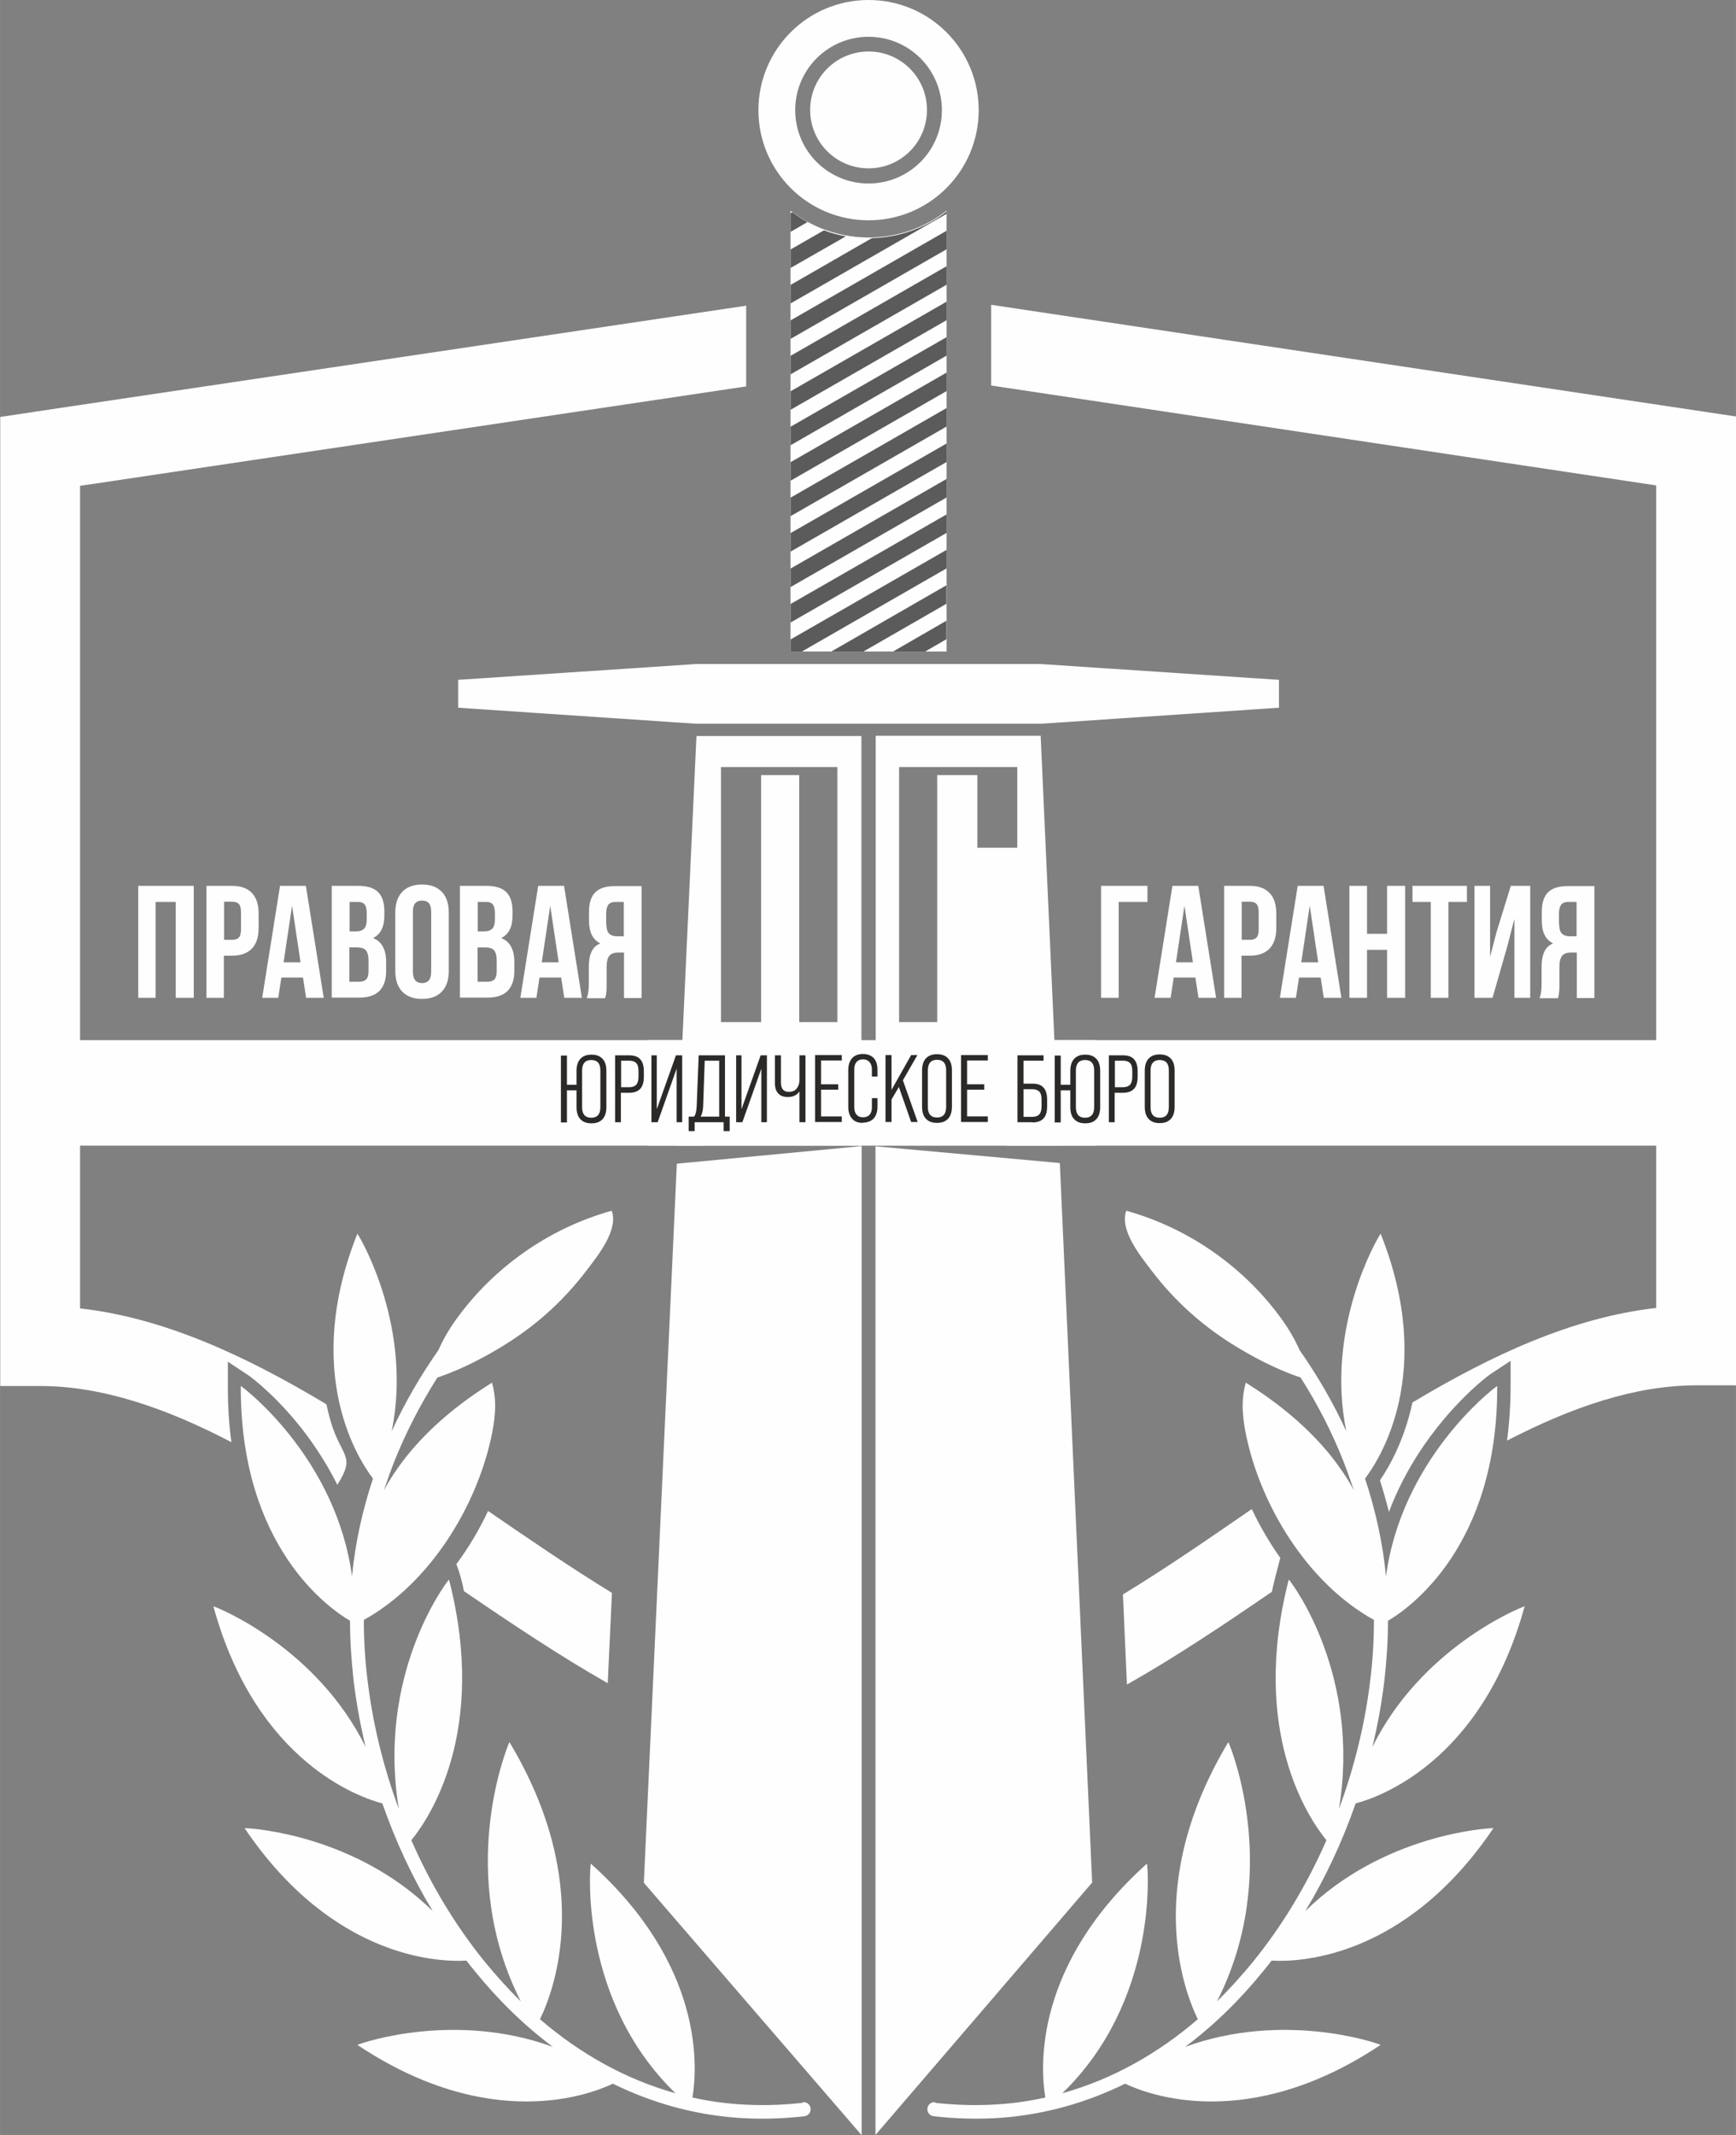 <?xml version="1.0" encoding="UTF-8"?> <svg xmlns="http://www.w3.org/2000/svg" xmlns:xlink="http://www.w3.org/1999/xlink" xmlns:xodm="http://www.corel.com/coreldraw/odm/2003" xml:space="preserve" width="50.36mm" height="61.928mm" version="1.1" style="shape-rendering:geometricPrecision; text-rendering:geometricPrecision; image-rendering:optimizeQuality; fill-rule:evenodd; clip-rule:evenodd" viewBox="0 0 77.87 95.76"><rect x="0" y="0" width="77.87" height="95.76" fill="#808080" stroke="none"/> <defs> <style type="text/css"> .fil0 {fill:#FEFEFE} .fil3 {fill:#5B5B5B} .fil1 {fill:#FEFEFE;fill-rule:nonzero} .fil2 {fill:#2B2A29;fill-rule:nonzero} </style> </defs> <g id="Слой_x0020_1">  <polygon class="fil0" points="20.55,30.49 31.23,29.78 46.67,29.78 57.37,30.49 57.37,31.74 46.68,32.46 31.23,32.46 20.55,31.74 "></polygon> <path class="fil0" d="M38.65 33.01l-7.41 0 -0.85 18.37 8.25 0 0 -18.37zm-8.29 19.17l-1.48 32.26 9.77 11.32 0 -44.36 -8.29 0.79zm5.49 -17.42l-1.71 0 0 11.08 -1.8 0 -0 0c0,-3.81 0,-7.63 0,-11.44l5.22 0 0 11.44 -1.71 0 0 -11.08zm9.78 3.26l-1.79 0 0 -3.26 -1.8 0 0 11.08 -1.71 0 0 -11.44 5.3 0 0 3.62zm-6.36 -5.02l7.41 0 0.83 18.37 -8.23 0 0 -18.37zm8.27 19.16l1.45 32.27 -9.72 11.32 0 -44.34 8.27 0.75z"></path> <path class="fil0" d="M42.46 9.45l0 19.77 -7 0 0 -19.77c0.93,0.72 2.1,1.17 3.37,1.2 0.04,0 0.09,0 0.13,0 0.04,0 0.09,-0 0.13,-0 1.27,-0.03 2.43,-0.47 3.37,-1.2z"></path> <path class="fil0" d="M38.96 0c2.73,0 4.94,2.21 4.94,4.94 0,2.73 -2.21,4.94 -4.94,4.94 -2.73,0 -4.94,-2.21 -4.94,-4.94 0,-2.73 2.21,-4.94 4.94,-4.94zm0 1.65c1.82,0 3.29,1.47 3.29,3.29 0,1.82 -1.47,3.29 -3.29,3.29 -1.82,0 -3.29,-1.47 -3.29,-3.29 0,-1.82 1.47,-3.29 3.29,-3.29z"></path> <path class="fil0" d="M38.96 2.31c1.45,0 2.62,1.17 2.62,2.62 0,1.45 -1.17,2.62 -2.62,2.62 -1.45,0 -2.62,-1.17 -2.62,-2.62 0,-1.45 1.17,-2.62 2.62,-2.62z"></path> <path class="fil1" d="M6.2 44.75l0 -5.02 2.49 0 0 5.02 -0.81 0 0 -4.3 -0.9 0 0 4.3 -0.79 0zm3.06 0l0 -5.02 1.16 0c0.39,0 0.68,0.11 0.88,0.32 0.2,0.21 0.3,0.52 0.3,0.92l0 0.65c0,0.4 -0.1,0.71 -0.3,0.92 -0.2,0.21 -0.49,0.32 -0.88,0.32l-0.38 0 0 1.89 -0.79 0zm0.79 -2.6l0.38 0c0.13,0 0.23,-0.04 0.29,-0.11 0.06,-0.07 0.09,-0.19 0.09,-0.37l0 -0.75c0,-0.17 -0.03,-0.3 -0.09,-0.37 -0.06,-0.07 -0.16,-0.11 -0.29,-0.11l-0.38 0 0 1.7zm1.71 2.6l0.8 -5.02 1.16 0 0.8 5.02 -0.79 0 -0.14 -0.91 -0.97 0 -0.14 0.91 -0.72 0zm0.96 -1.59l0.76 0 -0.38 -2.54 -0.38 2.54zm2.16 1.59l0 -5.02 1.19 0c0.4,0 0.7,0.09 0.89,0.28 0.19,0.19 0.28,0.48 0.28,0.87l0 0.18c0,0.51 -0.17,0.85 -0.51,1.01 0.39,0.15 0.59,0.51 0.59,1.07l0 0.41c0,0.39 -0.1,0.68 -0.3,0.89 -0.2,0.2 -0.5,0.3 -0.89,0.3l-1.24 0zm0.79 -0.72l0.45 0c0.14,0 0.24,-0.04 0.31,-0.11 0.07,-0.08 0.1,-0.2 0.1,-0.38l0 -0.44c0,-0.23 -0.04,-0.39 -0.12,-0.48 -0.08,-0.09 -0.21,-0.13 -0.39,-0.13l-0.35 0 0 1.54zm0 -2.26l0.31 0c0.16,0 0.27,-0.04 0.35,-0.12 0.08,-0.08 0.12,-0.22 0.12,-0.41l0 -0.28c0,-0.18 -0.03,-0.31 -0.09,-0.39 -0.06,-0.08 -0.16,-0.12 -0.3,-0.12l-0.38 0 0 1.33zm2.06 1.77l0 -2.61c0,-0.4 0.1,-0.71 0.31,-0.93 0.21,-0.22 0.5,-0.33 0.89,-0.33 0.39,0 0.68,0.11 0.89,0.33 0.21,0.22 0.31,0.53 0.31,0.93l0 2.61c0,0.4 -0.1,0.71 -0.31,0.93 -0.21,0.22 -0.5,0.33 -0.89,0.33 -0.38,0 -0.68,-0.11 -0.89,-0.33 -0.21,-0.22 -0.31,-0.53 -0.31,-0.93zm0.79 0.05c0,0.33 0.14,0.5 0.41,0.5 0.27,0 0.41,-0.16 0.41,-0.5l0 -2.71c0,-0.33 -0.13,-0.49 -0.41,-0.49 -0.27,0 -0.41,0.16 -0.41,0.49l0 2.71zm2.11 1.16l0 -5.02 1.19 0c0.4,0 0.7,0.09 0.89,0.28 0.19,0.19 0.28,0.48 0.28,0.87l0 0.18c0,0.51 -0.17,0.85 -0.51,1.01 0.39,0.15 0.59,0.51 0.59,1.07l0 0.41c0,0.39 -0.1,0.68 -0.3,0.89 -0.2,0.2 -0.5,0.3 -0.89,0.3l-1.24 0zm0.79 -0.72l0.45 0c0.14,0 0.24,-0.04 0.31,-0.11 0.07,-0.08 0.1,-0.2 0.1,-0.38l0 -0.44c0,-0.23 -0.04,-0.39 -0.12,-0.48 -0.08,-0.09 -0.21,-0.13 -0.39,-0.13l-0.35 0 0 1.54zm0 -2.26l0.31 0c0.16,0 0.27,-0.04 0.35,-0.12 0.08,-0.08 0.12,-0.22 0.12,-0.41l0 -0.28c0,-0.18 -0.03,-0.31 -0.09,-0.39 -0.06,-0.08 -0.16,-0.12 -0.3,-0.12l-0.38 0 0 1.33zm1.92 2.98l0.8 -5.02 1.16 0 0.8 5.02 -0.79 0 -0.14 -0.91 -0.97 0 -0.14 0.91 -0.72 0zm0.96 -1.59l0.76 0 -0.38 -2.54 -0.38 2.54zm2.02 1.59c0.06,-0.13 0.09,-0.34 0.09,-0.61l0 -0.77c0,-0.28 0.04,-0.51 0.12,-0.68 0.08,-0.18 0.21,-0.3 0.4,-0.38 -0.34,-0.16 -0.51,-0.5 -0.51,-1.02l0 -0.4c0,-0.39 0.09,-0.68 0.28,-0.87 0.19,-0.19 0.48,-0.28 0.89,-0.28l1.19 0 0 5.02 -0.79 0 0 -2.04 -0.27 0c-0.18,0 -0.31,0.05 -0.39,0.15 -0.08,0.1 -0.12,0.26 -0.12,0.49l0 0.79c0,0.13 -0,0.23 -0.01,0.32 -0.01,0.08 -0.02,0.14 -0.02,0.17 -0.01,0.03 -0.02,0.07 -0.04,0.13l-0.8 0zm0.88 -3.29c0,0.19 0.04,0.33 0.12,0.41 0.08,0.08 0.2,0.12 0.35,0.12l0.31 0 0 -1.54 -0.38 0c-0.14,0 -0.24,0.04 -0.31,0.12 -0.06,0.08 -0.1,0.22 -0.1,0.39l0 0.49z"></path> <path class="fil1" d="M49.39 44.75l0 -5.02 2.08 0 0 0.72 -1.29 0 0 4.3 -0.79 0zm2.4 0l0.8 -5.02 1.16 0 0.8 5.02 -0.79 0 -0.14 -0.91 -0.97 0 -0.14 0.91 -0.72 0zm0.96 -1.59l0.76 0 -0.38 -2.54 -0.38 2.54zm2.16 1.59l0 -5.02 1.16 0c0.39,0 0.68,0.11 0.88,0.32 0.2,0.21 0.3,0.52 0.3,0.92l0 0.65c0,0.4 -0.1,0.71 -0.3,0.92 -0.2,0.21 -0.49,0.32 -0.88,0.32l-0.38 0 0 1.89 -0.79 0zm0.79 -2.6l0.38 0c0.13,0 0.23,-0.04 0.29,-0.11 0.06,-0.07 0.09,-0.19 0.09,-0.37l0 -0.75c0,-0.17 -0.03,-0.3 -0.09,-0.37 -0.06,-0.07 -0.16,-0.11 -0.29,-0.11l-0.38 0 0 1.7zm1.71 2.6l0.8 -5.02 1.16 0 0.8 5.02 -0.79 0 -0.14 -0.91 -0.97 0 -0.14 0.91 -0.72 0zm0.96 -1.59l0.76 0 -0.38 -2.54 -0.38 2.54zm2.16 1.59l0 -5.02 0.79 0 0 2.15 0.9 0 0 -2.15 0.81 0 0 5.02 -0.81 0 0 -2.15 -0.9 0 0 2.15 -0.79 0zm2.83 -4.3l0 -0.72 2.44 0 0 0.72 -0.83 0 0 4.3 -0.79 0 0 -4.3 -0.83 0zm2.78 4.3l0 -5.02 0.7 0 0 3.18 0.29 -1.11 0.64 -2.07 0.87 0 0 5.02 -0.71 0 0 -3.54 -0.32 1.24 -0.66 2.3 -0.81 0zm2.92 0c0.06,-0.13 0.09,-0.34 0.09,-0.61l0 -0.77c0,-0.28 0.04,-0.51 0.12,-0.68 0.08,-0.18 0.21,-0.3 0.4,-0.38 -0.34,-0.16 -0.51,-0.5 -0.51,-1.02l0 -0.4c0,-0.39 0.09,-0.68 0.28,-0.87 0.19,-0.19 0.48,-0.28 0.89,-0.28l1.19 0 0 5.02 -0.79 0 0 -2.04 -0.27 0c-0.18,0 -0.31,0.05 -0.39,0.15 -0.08,0.1 -0.12,0.26 -0.12,0.49l0 0.79c0,0.13 -0,0.23 -0.01,0.32 -0.01,0.08 -0.02,0.14 -0.02,0.17 -0.01,0.03 -0.02,0.07 -0.04,0.13l-0.8 0zm0.88 -3.29c0,0.19 0.04,0.33 0.12,0.41 0.08,0.08 0.2,0.12 0.35,0.12l0.31 0 0 -1.54 -0.38 0c-0.14,0 -0.24,0.04 -0.31,0.12 -0.06,0.08 -0.1,0.22 -0.1,0.39l0 0.49z"></path> <path class="fil0" d="M2.36 46.65l29.2 0 0 4.73 -29.2 0 0 -4.73zm42.8 0l31.07 0 0 4.73 -31.07 0 0 -4.73z"></path> <path class="fil1" d="M1.53 18.47l31.94 -4.76 0 3.62 -29.88 4.46 0 36.89c3.75,0.42 7.42,2.12 11.05,4.3 0.06,0.27 0.12,0.52 0.19,0.76 0.48,1.63 1.15,1.52 0.3,2.85 -0.42,-0.84 -0.89,-1.57 -1.36,-2.21 -1.22,-1.64 -2.46,-2.59 -2.63,-2.7l-0.92 -0.61 -0 1.11c-0,0.9 0.05,1.73 0.16,2.5 -2.91,-1.52 -5.79,-2.52 -8.58,-2.52l-1.79 0 0 -43.46 1.53 -0.23zm20.37 49.3c1.86,1.28 3.71,2.54 5.55,3.67l-0.19 4.05c-2.16,-1.23 -4.3,-2.66 -6.45,-4.13 -0.08,-0.41 -0.18,-0.8 -0.34,-1.21 0.55,-0.74 1.03,-1.55 1.42,-2.38zm28.47 3.74c1.92,-1.17 3.85,-2.5 5.78,-3.83 0.36,0.76 0.79,1.5 1.28,2.19l-0.21 0.8c-0.06,0.24 -0.12,0.48 -0.17,0.72 -2.16,1.48 -4.32,2.93 -6.5,4.16l-0.18 -4.05zm10.65 -7.14c0.28,-0.18 0.55,-0.36 0.83,-0.53 -0.21,0.59 -0.44,1.06 -0.65,1.42l-0.18 -0.89zm2.32 -1.46c3.6,-2.16 7.23,-3.83 10.95,-4.25l0 -36.89 -29.83 -4.48 0 -3.62c11.14,1.67 22.28,3.34 33.42,5.01l0 43.45 -1.79 0c-2.76,0 -5.61,0.99 -8.49,2.48 0.1,-0.76 0.16,-1.58 0.16,-2.47l-0 -1.11 -0.92 0.61c-0.21,0.14 -2.09,1.6 -3.55,4.1 -0.36,0.62 -0.7,1.3 -0.98,2.05l-0.01 0.01c-0.12,-0.47 -0.25,-0.94 -0.4,-1.41 0.4,-0.58 1.09,-1.78 1.46,-3.5zm2.93 2.43c-0.7,0.4 -1.4,0.82 -2.1,1.26 0.04,-0.08 0.09,-0.16 0.13,-0.23 0.74,-1.27 1.58,-2.23 2.21,-2.86 -0.05,0.66 -0.13,1.27 -0.24,1.84z"></path> <polygon class="fil0" points="29.06,46.65 49.13,46.65 49.13,51.38 29.06,51.38 "></polygon> <path class="fil2" d="M46.31 50.33l-0.67 0 0 -3 1.17 0 0 0.24 -0.9 0 0 1.03 0.4 0c0.23,0 0.4,0.06 0.5,0.18 0.11,0.12 0.16,0.3 0.16,0.54l0 0.29c0,0.25 -0.05,0.43 -0.16,0.55 -0.11,0.12 -0.28,0.18 -0.5,0.18zm-0.4 -1.48l0 1.24 0.4 0c0.14,0 0.24,-0.04 0.31,-0.11 0.06,-0.07 0.1,-0.19 0.1,-0.35l0 -0.32c0,-0.16 -0.03,-0.28 -0.1,-0.35 -0.06,-0.07 -0.17,-0.11 -0.31,-0.11l-0.4 0zm3.44 -0.82l0 1.62c0,0.24 -0.06,0.42 -0.17,0.54 -0.12,0.13 -0.28,0.19 -0.5,0.19 -0.22,0 -0.38,-0.06 -0.5,-0.19 -0.12,-0.13 -0.17,-0.31 -0.17,-0.54l0 -0.75 -0.43 0 0 1.44 -0.27 0 0 -3 0.27 0 0 1.31 0.43 0 0 -0.62c0,-0.24 0.06,-0.42 0.17,-0.54 0.12,-0.13 0.28,-0.19 0.5,-0.19 0.22,0 0.38,0.06 0.5,0.19 0.12,0.13 0.17,0.31 0.17,0.54zm-0.27 1.63l0 -1.65c0,-0.32 -0.14,-0.47 -0.41,-0.47 -0.27,0 -0.41,0.16 -0.41,0.47l0 1.65c0,0.31 0.14,0.47 0.41,0.47 0.27,0 0.41,-0.16 0.41,-0.47zm0.93 0.67l-0.27 0 0 -3 0.63 0c0.23,0 0.4,0.06 0.5,0.18 0.11,0.12 0.16,0.3 0.16,0.54l0 0.24c0,0.24 -0.05,0.42 -0.16,0.54 -0.11,0.12 -0.28,0.18 -0.5,0.18l-0.37 0 0 1.32zm0 -2.76l0 1.19 0.37 0c0.14,0 0.24,-0.04 0.31,-0.11 0.06,-0.07 0.1,-0.19 0.1,-0.35l0 -0.27c0,-0.16 -0.03,-0.28 -0.1,-0.35 -0.06,-0.07 -0.17,-0.11 -0.31,-0.11l-0.37 0zm1.34 2.07l0 -1.62c0,-0.24 0.06,-0.42 0.17,-0.54 0.12,-0.13 0.28,-0.19 0.5,-0.19 0.22,0 0.38,0.06 0.5,0.19 0.12,0.13 0.17,0.31 0.17,0.54l0 1.62c0,0.24 -0.06,0.42 -0.17,0.54 -0.12,0.13 -0.28,0.19 -0.5,0.19 -0.22,0 -0.38,-0.06 -0.5,-0.19 -0.12,-0.13 -0.17,-0.31 -0.17,-0.54zm1.08 0.02l0 -1.65c0,-0.32 -0.14,-0.47 -0.41,-0.47 -0.27,0 -0.41,0.16 -0.41,0.47l0 1.65c0,0.31 0.14,0.47 0.41,0.47 0.27,0 0.41,-0.16 0.41,-0.47z"></path> <path class="fil2" d="M27.2 48.03l0 1.62c0,0.24 -0.06,0.42 -0.17,0.54 -0.12,0.13 -0.28,0.19 -0.5,0.19 -0.22,0 -0.38,-0.06 -0.5,-0.19 -0.12,-0.13 -0.17,-0.31 -0.17,-0.54l0 -0.75 -0.43 0 0 1.44 -0.27 0 0 -3 0.27 0 0 1.31 0.43 0 0 -0.62c0,-0.24 0.06,-0.42 0.17,-0.54 0.12,-0.13 0.28,-0.19 0.5,-0.19 0.22,0 0.38,0.06 0.5,0.19 0.12,0.13 0.17,0.31 0.17,0.54zm-0.27 1.63l0 -1.65c0,-0.32 -0.14,-0.47 -0.41,-0.47 -0.27,0 -0.41,0.16 -0.41,0.47l0 1.65c0,0.31 0.14,0.47 0.41,0.47 0.27,0 0.41,-0.16 0.41,-0.47zm0.93 0.67l-0.27 0 0 -3 0.63 0c0.23,0 0.4,0.06 0.5,0.18 0.11,0.12 0.16,0.3 0.16,0.54l0 0.24c0,0.24 -0.05,0.42 -0.16,0.54 -0.11,0.12 -0.28,0.18 -0.5,0.18l-0.37 0 0 1.32zm0 -2.76l0 1.19 0.37 0c0.14,0 0.24,-0.04 0.31,-0.11 0.06,-0.07 0.1,-0.19 0.1,-0.35l0 -0.27c0,-0.16 -0.03,-0.28 -0.1,-0.35 -0.06,-0.07 -0.17,-0.11 -0.31,-0.11l-0.37 0zm1.61 2.15l0.85 -2.39 0.28 0 0 3 -0.25 0 0 -2.4 -0.85 2.4 -0.28 0 0 -3 0.24 0 0 2.39zm3.05 -2.39l0 2.75 0.21 0 0 0.65 -0.27 0 0 -0.4 -1.3 0 0 0.4 -0.27 0 0 -0.65 0.24 0c0.07,-0.08 0.11,-0.24 0.12,-0.46l0.09 -2.29 1.17 0zm-1.11 2.75l0.85 0 0 -2.51 -0.65 0 -0.07 2.05c-0.01,0.2 -0.05,0.35 -0.12,0.47zm1.86 -0.36l0.85 -2.39 0.28 0 0 3 -0.25 0 0 -2.4 -0.85 2.4 -0.28 0 0 -3 0.24 0 0 2.39zm2.59 -1.3l0 -1.09 0.27 0 0 3 -0.27 0 0 -1.38c-0.12,0.17 -0.29,0.25 -0.52,0.25 -0.19,0 -0.33,-0.05 -0.43,-0.16 -0.1,-0.1 -0.15,-0.26 -0.15,-0.46l0 -1.25 0.27 0 0 1.22c0,0.28 0.12,0.42 0.36,0.42 0.14,0 0.26,-0.05 0.34,-0.14 0.08,-0.1 0.13,-0.23 0.13,-0.4zm1.9 1.9l-1.2 0 0 -3 1.2 0 0 0.24 -0.93 0 0 1.07 0.77 0 0 0.24 -0.77 0 0 1.2 0.93 0 0 0.24zm0.94 0.04c-0.21,0 -0.37,-0.06 -0.48,-0.19 -0.11,-0.12 -0.17,-0.3 -0.17,-0.52l0 -1.67c0,-0.22 0.06,-0.39 0.17,-0.52 0.11,-0.12 0.27,-0.19 0.48,-0.19 0.21,0 0.37,0.06 0.49,0.18 0.11,0.12 0.17,0.3 0.17,0.52l0 0.31 -0.25 0 0 -0.32c0,-0.14 -0.04,-0.25 -0.11,-0.33 -0.07,-0.08 -0.17,-0.12 -0.29,-0.12 -0.12,0 -0.22,0.04 -0.29,0.12 -0.07,0.08 -0.1,0.19 -0.1,0.33l0 1.7c0,0.14 0.03,0.25 0.1,0.33 0.07,0.08 0.16,0.12 0.29,0.12 0.13,0 0.23,-0.04 0.3,-0.12 0.07,-0.08 0.1,-0.19 0.1,-0.33l0 -0.41 0.25 0 0 0.39c0,0.22 -0.06,0.4 -0.17,0.52 -0.11,0.12 -0.28,0.19 -0.49,0.19zm2.45 -0.04l-0.28 0 -0.55 -1.57 -0.33 0.56 0 1.01 -0.27 0 0 -3 0.27 0 0 1.56 0.88 -1.56 0.28 0 -0.65 1.13 0.66 1.86zm0.21 -0.69l0 -1.62c0,-0.24 0.06,-0.42 0.17,-0.54 0.12,-0.13 0.28,-0.19 0.5,-0.19 0.22,0 0.38,0.06 0.5,0.19 0.12,0.13 0.17,0.31 0.17,0.54l0 1.62c0,0.24 -0.06,0.42 -0.17,0.54 -0.12,0.13 -0.28,0.19 -0.5,0.19 -0.22,0 -0.38,-0.06 -0.5,-0.19 -0.12,-0.13 -0.17,-0.31 -0.17,-0.54zm1.08 0.02l0 -1.65c0,-0.32 -0.14,-0.47 -0.41,-0.47 -0.27,0 -0.41,0.16 -0.41,0.47l0 1.65c0,0.31 0.14,0.47 0.41,0.47 0.27,0 0.41,-0.16 0.41,-0.47zm1.87 0.67l-1.2 0 0 -3 1.2 0 0 0.24 -0.93 0 0 1.07 0.77 0 0 0.24 -0.77 0 0 1.2 0.93 0 0 0.24z"></path> <path class="fil1" d="M36.01 94.28c0.17,-0.02 0.33,0.1 0.35,0.28 0.02,0.17 -0.1,0.33 -0.28,0.35 -1.04,0.12 -2.04,0.14 -3.02,0.07 -2,-0.15 -3.86,-0.69 -5.57,-1.53 -1,0.48 -5.51,2.23 -11.46,-1.74 0.3,-0.13 4.42,-1.5 8.77,0.09 -1.3,-0.97 -2.48,-2.13 -3.53,-3.43 -0.12,-0.14 -0.23,-0.29 -0.35,-0.44 -1.12,0.07 -5.95,-0.02 -9.95,-5.94 0.34,-0 4.96,0.3 8.44,3.72 -0.92,-1.52 -1.67,-3.14 -2.26,-4.83 -0.96,-0.25 -5.65,-1.81 -7.58,-8.84 0.33,0.11 4.65,1.9 6.83,6.31 -0.24,-0.99 -0.42,-1.99 -0.54,-2.99 -0.1,-0.9 -0.16,-1.79 -0.16,-2.67 -0.92,-0.54 -4.93,-3.31 -4.9,-10.53 0.3,0.2 4.29,3.33 4.99,8.54 0.14,-1.5 0.47,-2.97 0.94,-4.39 -0.6,-0.78 -3.21,-4.69 -0.7,-10.98 0.19,0.27 2.48,4.24 1.54,8.86 0.58,-1.27 1.29,-2.49 2.09,-3.63 0.21,-0.47 0.46,-0.91 0.76,-1.33 1.69,-2.38 4.21,-4.15 7.02,-4.93 0.31,0.86 -0.62,2.01 -1.1,2.64 -1.1,1.45 -2.37,2.58 -3.94,3.52 -0.85,0.51 -1.82,1 -2.78,1.32 -0.77,1.21 -1.43,2.49 -1.96,3.83 -0.16,0.41 -0.3,0.82 -0.44,1.23 0.27,-0.51 0.6,-0.99 0.97,-1.47 1.07,-1.35 2.42,-2.45 3.88,-3.36 0.09,0.33 0.14,0.67 0.14,1.02 0,0.42 -0.06,0.85 -0.14,1.26 -0.65,3.23 -2.78,6.72 -5.75,8.36 -0,0.88 0.05,1.77 0.16,2.66 0.23,1.96 0.71,3.93 1.41,5.82 -0.98,-5.93 2,-10 2.25,-10.29 1.76,6.85 -0.91,10.74 -1.69,11.69 0.86,1.97 1.97,3.82 3.3,5.46 0.51,0.62 1.04,1.21 1.61,1.77 -2.89,-5.69 -0.68,-11.26 -0.51,-11.63 3.8,6.33 2.02,11.1 1.37,12.43 1.78,1.53 3.82,2.69 6.08,3.32 -4.26,-4.12 -3.86,-9.92 -3.8,-10.3 5.07,4.55 4.79,9.12 4.56,10.49 0.66,0.15 1.34,0.25 2.04,0.3 0.94,0.07 1.9,0.05 2.9,-0.06z"></path> <path class="fil1" d="M41.95 94.28c-0.17,-0.02 -0.33,0.1 -0.35,0.28 -0.02,0.17 0.1,0.33 0.28,0.35 1.04,0.12 2.04,0.14 3.02,0.07 2,-0.15 3.86,-0.69 5.57,-1.53 1,0.48 5.51,2.23 11.46,-1.74 -0.3,-0.13 -4.42,-1.5 -8.77,0.09 1.3,-0.97 2.48,-2.13 3.53,-3.43 0.12,-0.14 0.23,-0.29 0.35,-0.44 1.12,0.07 5.95,-0.02 9.95,-5.94 -0.34,-0 -4.96,0.3 -8.44,3.72 0.92,-1.52 1.67,-3.14 2.26,-4.83 0.96,-0.25 5.65,-1.81 7.58,-8.84 -0.33,0.11 -4.65,1.9 -6.83,6.31 0.24,-0.99 0.42,-1.99 0.54,-2.99 0.1,-0.9 0.16,-1.79 0.16,-2.67 0.92,-0.54 4.93,-3.31 4.9,-10.53 -0.3,0.2 -4.29,3.33 -4.99,8.54 -0.14,-1.5 -0.47,-2.97 -0.94,-4.39 0.6,-0.78 3.21,-4.69 0.7,-10.98 -0.19,0.27 -2.48,4.24 -1.54,8.86 -0.58,-1.27 -1.29,-2.49 -2.09,-3.63 -0.21,-0.47 -0.46,-0.91 -0.76,-1.33 -1.69,-2.38 -4.21,-4.15 -7.02,-4.93 -0.31,0.86 0.62,2.01 1.1,2.64 1.1,1.45 2.37,2.58 3.94,3.52 0.85,0.51 1.82,1 2.78,1.32 0.77,1.21 1.43,2.49 1.95,3.83 0.16,0.41 0.3,0.82 0.44,1.23 -0.27,-0.51 -0.6,-0.99 -0.97,-1.47 -1.07,-1.35 -2.42,-2.45 -3.88,-3.36 -0.09,0.33 -0.14,0.67 -0.14,1.02 -0,0.42 0.06,0.85 0.14,1.26 0.65,3.23 2.78,6.72 5.75,8.36 0,0.88 -0.05,1.77 -0.16,2.66 -0.23,1.96 -0.71,3.93 -1.41,5.82 0.98,-5.93 -2,-10 -2.25,-10.29 -1.76,6.85 0.91,10.74 1.69,11.69 -0.86,1.97 -1.97,3.82 -3.3,5.46 -0.51,0.62 -1.04,1.21 -1.61,1.77 2.89,-5.69 0.68,-11.26 0.51,-11.63 -3.8,6.33 -2.02,11.1 -1.37,12.43 -1.78,1.53 -3.82,2.69 -6.08,3.32 4.26,-4.12 3.86,-9.92 3.8,-10.3 -5.07,4.55 -4.79,9.12 -4.56,10.49 -0.66,0.15 -1.34,0.25 -2.04,0.3 -0.94,0.07 -1.9,0.05 -2.9,-0.06z"></path> <path class="fil3" d="M35.46 9.56l0.08 -0.04c0.22,0.16 0.44,0.31 0.68,0.44l-0.76 0.44 0 -0.83zm4.6 19.66l2.39 -1.38 0 0.83 -0.95 0.55 -0.97 0 -0.47 0zm-2.77 0l5.16 -2.97 0 0.83 -3.72 2.14 -0.98 0 -0.46 0zm-1.83 -0.54l7 -4.02 0 0.83 -6.49 3.73 -0.51 0 0 -0.54zm0 -1.59l7 -4.02 0 0.83 -7 4.02 0 -0.83zm0 -1.59l7 -4.02 0 0.83 -7 4.02 0 -0.83zm0 -1.59l7 -4.02 0 0.83 -7 4.02 0 -0.83zm0 -1.59l7 -4.02 0 0.83 -7 4.02 0 -0.83zm0 -1.59l7 -4.02 0 0.83 -7 4.02 0 -0.83zm0 -1.59l7 -4.02 0 0.83 -7 4.02 0 -0.83zm0 -1.59l7 -4.02 0 0.83 -7 4.02 0 -0.83zm0 -1.59l7 -4.02 0 0.83 -7 4.02 0 -0.83zm0 -1.59l7 -4.02 0 0.83 -7 4.02 0 -0.83zm0 -1.59l3.65 -2.1c1.26,-0.03 2.42,-0.47 3.35,-1.19l0 0.1 -7 4.02 0 -0.83zm0 -1.59l1.5 -0.86c0.31,0.12 0.64,0.21 0.98,0.27l-2.48 1.42 0 -0.83z"></path> </g> </svg> 